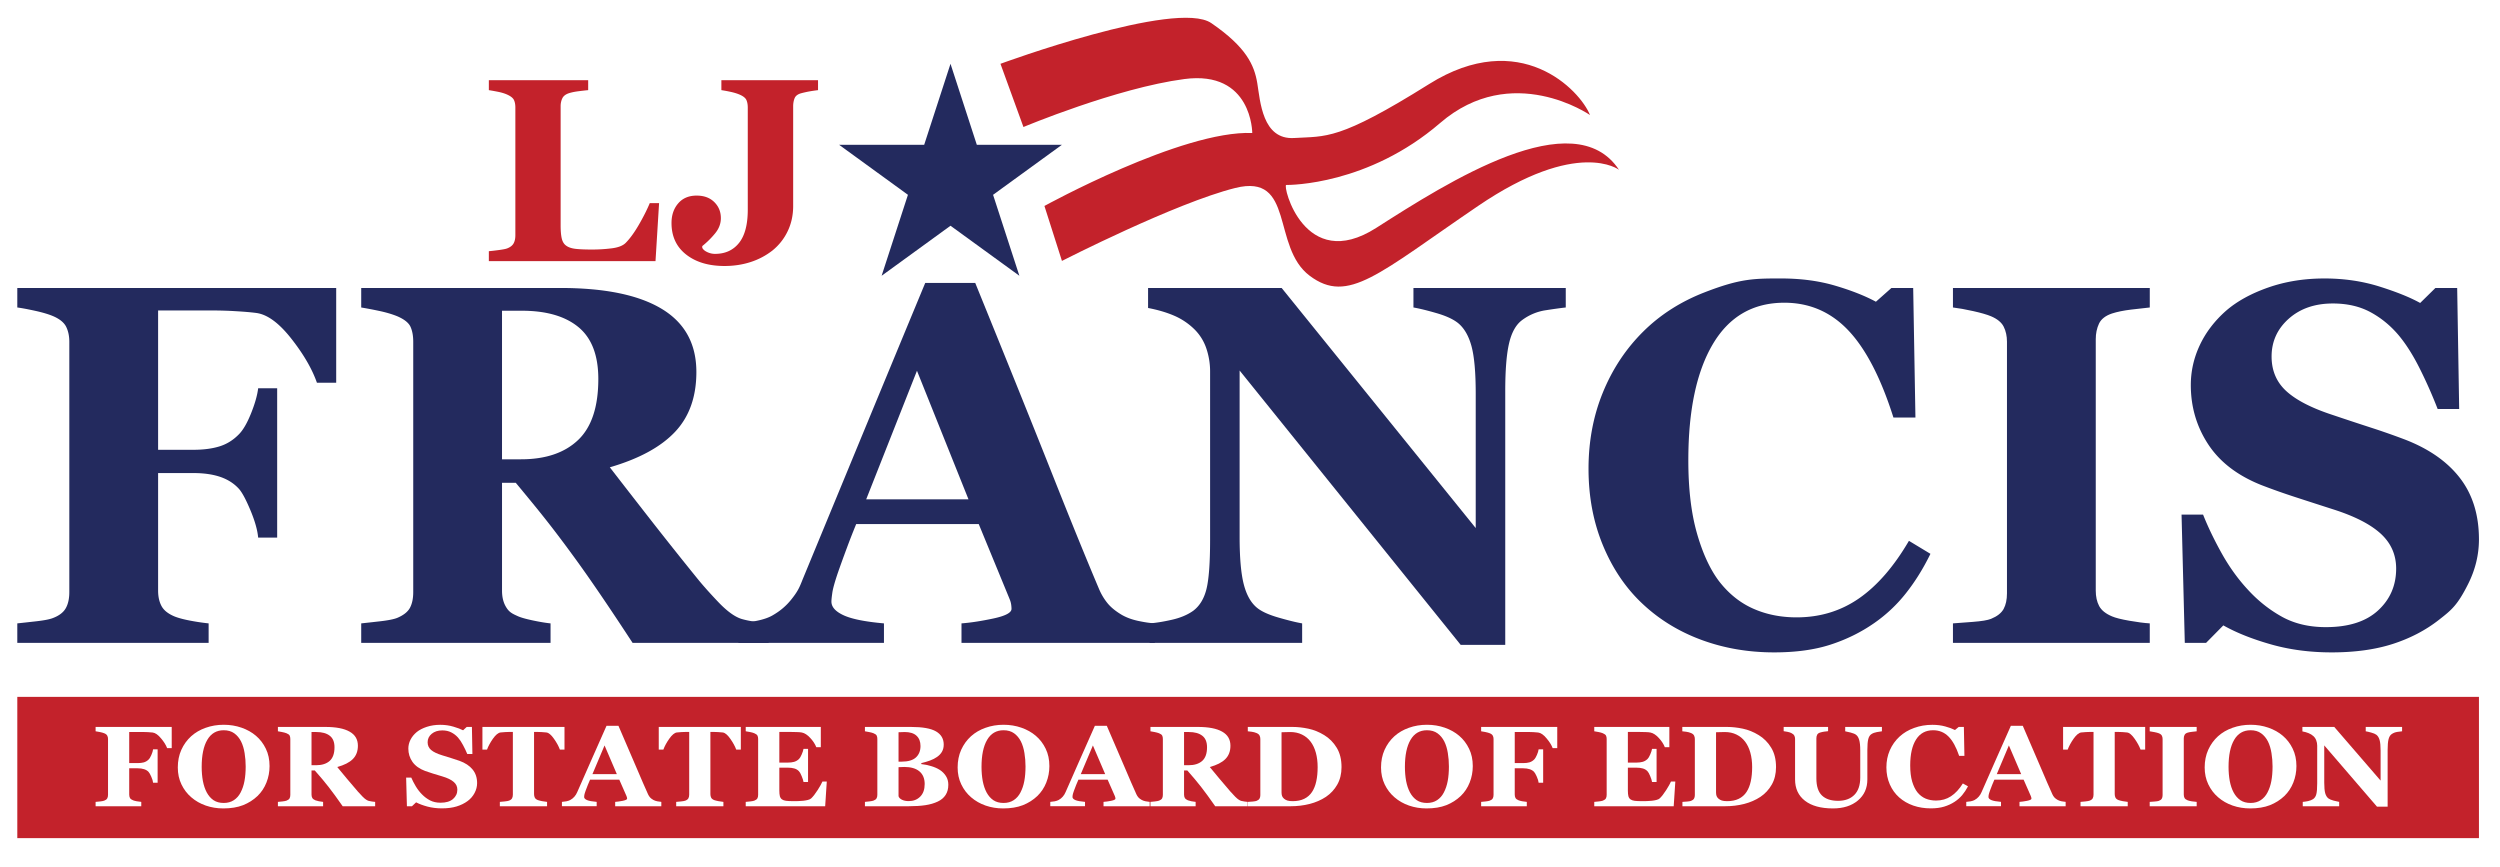 <?xml version="1.0" encoding="UTF-8"?>
<svg data-bbox="0 0 490 170" xmlns="http://www.w3.org/2000/svg" viewBox="0 0 490 170" height="170" width="490" data-type="color">
    <g>
        <path fill="#FFFFFF" d="M490 0v170H0V0z" data-color="1"/>
        <path fill="#232A5E" d="m186.299 12.504 5.156 15.871h16.687l-13.5 9.808 5.157 15.87-13.5-9.808-13.5 9.808 5.157-15.87-13.5-9.808h16.687z" data-color="2"/>
        <path d="m200.595 24.896-4.504-12.392s34.468-12.676 41.323-7.976 8.42 8.226 9.009 11.751c.587 3.525.979 11.163 7.245 10.771 6.268-.391 8.617.588 26.439-10.575s29.572 1.175 31.531 6.071c0 0-15.276-10.576-29.377 1.567-14.102 12.142-29.377 12.142-30.16 12.142s3.524 17.43 17.626 8.421 38.777-24.754 47.59-11.398c0 0-8.029-6.228-27.614 7.09-19.584 13.317-25.46 19.34-33 13.685-7.54-5.656-2.839-20.148-14.59-17.21s-33.972 14.296-33.972 14.296l-3.434-10.771s26.997-14.867 40.735-14.297c0 0 0-12.338-13.317-10.576-13.315 1.763-31.53 9.401-31.53 9.401" fill="#C3222B" data-color="3"/>
        <path d="M65.894 75.021H62.12q-1.422-4.067-5.026-8.652-3.602-4.583-6.838-5.025-1.471-.196-3.922-.343a76 76 0 0 0-4.51-.148H30.989v27.308h6.913q2.942-.001 5.099-.664 2.156-.66 3.824-2.376 1.224-1.226 2.378-4.094 1.15-2.867 1.396-4.926h3.726v29.267h-3.726q-.196-2.206-1.519-5.369-1.325-3.162-2.255-4.191-1.422-1.567-3.628-2.329-2.206-.758-5.295-.759h-6.913v23.039q.001 1.768.664 3.016.66 1.25 2.523 2.035 1.08.441 2.967.809 1.885.368 3.749.564v3.822H3.39v-3.822q1.421-.148 3.774-.416 2.354-.27 3.285-.662 1.766-.687 2.451-1.912.687-1.227.686-3.139V66.982q0-1.667-.611-2.916c-.41-.835-1.25-1.527-2.526-2.085q-1.372-.587-3.628-1.078-2.253-.489-3.431-.636v-3.824h62.504z" fill="#232A5E" data-color="2"/>
        <path d="M150.656 126.006h-26.668q-6.913-10.59-11.497-16.864c-4.584-6.274-6.855-9.021-11.396-14.511h-2.698v21.129q0 1.766.663 2.991c.663 1.225 1.282 1.502 2.524 2.059q.93.393 2.916.809 1.985.418 3.408.564v3.823h-37.11v-3.823q1.42-.149 3.751-.416 2.328-.27 3.308-.662 1.864-.786 2.5-1.986.637-1.2.637-3.065v-49.07q0-1.766-.539-2.942-.54-1.176-2.598-2.06-1.57-.637-3.701-1.077a81 81 0 0 0-3.358-.637v-3.824h39.022q13.088 0 19.878 4.093t6.791 12.378q0 7.304-4.192 11.742-4.191 4.436-12.77 6.936a2533 2533 0 0 0 7.77 10 808 808 0 0 0 9.24 11.619c1.013 1.272 2.394 2.836 4.144 4.681q2.62 2.771 4.631 3.408 1.129.343 2.869.589c1.158.162 1.984.263 2.475.294zm-33.385-51.719q0-6.962-3.899-10.173-3.897-3.21-11.103-3.21h-3.873v29.119h3.726q7.207 0 11.178-3.773 3.97-3.776 3.971-11.963" fill="#232A5E" data-color="2"/>
        <path d="M226.348 126.005h-37.895v-3.822q2.645-.197 6.225-.955 3.579-.762 3.578-1.889.001-.393-.073-.883c-.074-.49-.189-.768-.416-1.322l-5.933-14.414h-24.021a143 143 0 0 0-1.839 4.705q-1.004 2.698-1.739 4.805-.932 2.746-1.103 3.972-.173 1.226-.172 1.716 0 1.57 2.378 2.672 2.377 1.104 7.918 1.594v3.822h-28.533v-3.822q1.62-.098 3.653-.515 2.035-.418 3.21-1.153 2.01-1.174 3.408-2.891c1.398-1.717 1.708-2.501 2.328-4.07l11.398-27.6q5.712-13.824 12.624-30.493h9.805q9.607 23.63 15.05 37.356 5.44 13.728 9.264 22.747.637 1.469 1.618 2.671t2.794 2.279q1.373.785 3.188 1.177 1.812.393 3.285.491zm-36.524-28.139-10.098-25.198-9.951 25.198z" fill="#232A5E" data-color="2"/>
        <path d="M306.89 60.267q-1.372.146-3.922.539a10.3 10.3 0 0 0-4.607 1.912q-1.814 1.324-2.573 4.533-.76 3.214-.759 9.439v49.709H286.3L242.966 72.62v32.648q0 6.08.809 9.24.808 3.163 2.621 4.633 1.325 1.08 4.218 1.912 2.893.835 4.607 1.129v3.823h-29.904v-3.823q1.91-.148 4.388-.713 2.475-.561 4.142-1.738 1.912-1.423 2.624-4.291.709-2.868.709-9.631V72.866a14 14 0 0 0-.759-4.633 9.5 9.5 0 0 0-2.378-3.751 13 13 0 0 0-3.947-2.624q-2.231-.953-5.074-1.493v-3.922h26.18l38.04 47.061V77.179q0-6.274-.832-9.339-.837-3.063-2.649-4.534-1.422-1.13-4.214-1.936-2.796-.809-4.511-1.103v-3.824h29.854z" fill="#232A5E" data-color="2"/>
        <path d="M347.726 127.868q-7.648.001-14.314-2.477-6.668-2.474-11.619-7.182-4.852-4.605-7.648-11.396-2.793-6.79-2.794-14.929-.001-8.088 2.819-14.974 2.82-6.888 7.918-11.938 5-4.951 12.01-7.672c7.01-2.721 9.675-2.721 15-2.721q5.786 0 10.541 1.398 4.755 1.395 8.039 3.162l3.04-2.696h4.265l.44 25.393h-4.312q-3.679-11.618-8.825-17.061-5.147-5.44-12.549-5.441-9.218 0-14.022 8.114-4.803 8.113-4.804 22.77 0 8.283 1.644 14.144 1.642 5.858 4.287 9.438 2.843 3.727 6.718 5.466 3.87 1.74 8.577 1.739 6.864.001 12.233-3.725 5.367-3.726 9.78-11.275l4.215 2.549q-2.106 4.314-4.805 7.722a28.9 28.9 0 0 1-6.226 5.856c-2.582 1.8-5.434 3.203-8.555 4.217q-4.68 1.52-11.053 1.519" fill="#232A5E" data-color="2"/>
        <path d="M421.357 126.005h-38.579v-3.823q1.324-.096 3.897-.293 2.574-.196 3.553-.589 1.814-.736 2.477-1.938.66-1.2.661-3.063V66.982q0-1.666-.637-2.942-.638-1.273-2.501-2.059-1.176-.49-3.48-1.005t-3.97-.71v-3.823h38.579v3.823q-1.469.148-3.676.416-2.207.269-3.726.76-1.91.638-2.55 1.985-.636 1.35-.636 3.064v49.268q0 1.766.661 3.015.661 1.251 2.524 2.034 1.029.443 3.407.858 2.377.417 3.994.515v3.824z" fill="#232A5E" data-color="2"/>
        <path d="M456.999 127.868q-6.374 0-11.889-1.569-5.515-1.566-9.339-3.724l-3.384 3.43h-4.167l-.637-25.147h4.217q1.42 3.579 3.626 7.548 2.208 3.973 5.1 7.109 2.99 3.284 6.692 5.344 3.7 2.06 8.652 2.059 6.668 0 10.221-3.26t3.555-8.213q0-4.065-3.016-6.838-3.015-2.768-9.339-4.779-4.118-1.323-7.574-2.449a131 131 0 0 1-6.494-2.305q-7.013-2.795-10.418-7.992-3.407-5.195-3.407-11.619 0-4.067 1.764-7.818 1.767-3.752 5.149-6.741 3.234-2.795 8.284-4.56 5.048-1.764 10.98-1.764 5.785 0 10.835 1.593 5.048 1.595 7.941 3.21l2.99-2.939h4.266l.391 23.727h-4.215a91 91 0 0 0-3.457-7.821q-1.984-3.995-4.19-6.642-2.403-2.845-5.54-4.534-3.14-1.69-7.354-1.691-5.293 0-8.652 2.99-3.356 2.99-3.357 7.402 0 4.167 2.917 6.815 2.917 2.646 9.093 4.656 3.629 1.227 7.405 2.451a140 140 0 0 1 6.715 2.353q7.104 2.745 10.81 7.574 3.7 4.83 3.701 11.986 0 4.511-2.108 8.727c-2.108 4.216-3.301 5.146-5.687 7.012q-3.923 3.087-9.069 4.754-5.15 1.665-12.011 1.665" fill="#232A5E" data-color="2"/>
        <path fill="#C3222B" d="M485.873 136.585v27.694H3.391v-27.694z" data-color="3"/>
        <path style="-inkscape-font-specification:&quot;Vani Bold&quot;" d="M33.657 146.631h-.901q-.34-.909-1.205-1.927-.854-1.03-1.627-1.129-.35-.044-.936-.076-.585-.033-1.076-.033h-2.586v6.101h1.65q.702 0 1.217-.142.515-.154.912-.537.293-.274.562-.91.28-.646.34-1.106h.888v6.54h-.889q-.046-.493-.362-1.194-.316-.712-.539-.942-.339-.35-.865-.515-.527-.175-1.264-.175h-1.65v5.148q0 .394.152.68.164.273.609.448.257.099.702.186.456.077.9.12v.855h-8.95v-.854l.901-.088q.562-.065.784-.153.421-.153.585-.427t.164-.701v-10.965q0-.373-.152-.646-.14-.285-.597-.471-.327-.132-.866-.241-.538-.11-.819-.143v-.854h14.918z" font-weight="700" font-size="22.433" font-family="Vani" fill="#ffffff" data-color="4"/>
        <path style="-inkscape-font-specification:&quot;Vani Bold&quot;" d="M50.165 144.21q1.229 1.052 1.942 2.542.726 1.49.726 3.396 0 1.697-.609 3.231-.608 1.534-1.755 2.64-1.205 1.15-2.831 1.796-1.626.636-3.873.636-1.813 0-3.428-.559t-2.843-1.621q-1.217-1.04-1.93-2.53-.714-1.49-.714-3.32 0-1.906.69-3.45.702-1.555 1.92-2.662 1.204-1.084 2.854-1.665 1.661-.591 3.533-.591 1.86 0 3.487.57 1.638.569 2.831 1.588m-3.007 11.119q.527-.997.76-2.257.235-1.26.235-2.848 0-1.347-.21-2.618-.2-1.281-.691-2.278-.503-.997-1.334-1.6-.83-.602-2.07-.602-2.118 0-3.218 1.884-1.1 1.873-1.1 5.302 0 1.457.234 2.75.246 1.292.76 2.256.527.975 1.334 1.522.808.537 1.99.537 1.157 0 1.988-.548.83-.547 1.322-1.5" font-weight="700" font-size="22.433" font-family="Vani" fill="#ffffff" data-color="4"/>
        <path style="-inkscape-font-specification:&quot;Vani Bold&quot;" d="M73.53 158.023h-6.365q-1.65-2.366-2.75-3.768-1.088-1.402-2.714-3.242h-.643v4.721q0 .394.152.668.164.274.608.46.222.088.69.187.48.087.82.12v.854H54.47v-.854l.889-.088q.561-.065.795-.153.445-.175.597-.438.152-.274.152-.69v-10.965q0-.394-.129-.657-.128-.263-.62-.46-.374-.143-.889-.241-.503-.099-.795-.143v-.854h9.313q3.124 0 4.738.92 1.626.91 1.626 2.76 0 1.633-1.006 2.63-.994.985-3.042 1.544.796.964 1.849 2.234 1.064 1.271 2.211 2.596.363.428.983 1.052.632.613 1.111.756.27.077.679.131.421.055.597.066zm-7.968-11.556q0-1.555-.936-2.267-.924-.723-2.644-.723h-.924v6.506h.889q1.72 0 2.667-.843.948-.844.948-2.673" font-weight="700" font-size="22.433" font-family="Vani" fill="#ffffff" data-color="4"/>
        <path style="-inkscape-font-specification:&quot;Vani Bold&quot;" d="M86.622 158.44q-1.521 0-2.843-.35-1.31-.351-2.223-.833l-.808.766h-.994l-.152-5.619h1.006q.34.8.866 1.687t1.217 1.588q.713.734 1.59 1.194.89.46 2.072.46 1.59 0 2.433-.723.854-.734.854-1.84 0-.91-.725-1.522-.714-.625-2.223-1.074l-1.814-.548q-.819-.252-1.544-.514-1.673-.625-2.492-1.786-.807-1.161-.807-2.596 0-.91.42-1.742.422-.843 1.23-1.511.772-.625 1.977-1.019t2.62-.394q1.381 0 2.586.361 1.205.35 1.895.712l.714-.657h1.018l.094 5.302h-1.007q-.35-.855-.83-1.742-.468-.898-.995-1.49-.573-.635-1.322-1.008-.749-.383-1.755-.383-1.263 0-2.07.668-.796.668-.796 1.654 0 .931.69 1.523.702.591 2.176 1.04.866.274 1.767.548t1.603.526q1.696.613 2.574 1.698.889 1.073.889 2.673 0 1.007-.503 1.95-.503.941-1.357 1.566-.936.69-2.165 1.062-1.228.373-2.866.373" font-weight="700" font-size="22.433" font-family="Vani" fill="#ffffff" data-color="4"/>
        <path style="-inkscape-font-specification:&quot;Vani Bold&quot;" d="M110.641 146.927h-.9q-.363-.997-1.17-2.136-.796-1.14-1.475-1.227-.374-.043-.924-.076t-.948-.033h-.55v12.191q0 .395.153.701.152.296.596.471.27.099.831.209.573.098.971.142v.854h-9.254v-.854q.339-.033.947-.088.62-.065.843-.153.456-.175.608-.471t.152-.701v-12.301h-.55q-.398 0-.947.033-.55.033-.925.076-.678.088-1.486 1.227-.795 1.14-1.158 2.136h-.9v-4.447h16.086z" font-weight="700" font-size="22.433" font-family="Vani" fill="#ffffff" data-color="4"/>
        <path style="-inkscape-font-specification:&quot;Vani Bold&quot;" d="M129.619 158.023h-9.044v-.854q.631-.044 1.485-.208.855-.175.855-.427 0-.088-.024-.197-.012-.11-.093-.296l-1.416-3.22h-5.733q-.199.448-.445 1.05-.234.603-.41 1.074-.221.614-.268.888-.035.273-.035.383 0 .35.561.602.574.241 1.896.351v.854h-6.81v-.854q.386-.022.866-.11.492-.098.772-.262.48-.263.808-.647.339-.383.561-.909 1.357-3.078 2.715-6.167l3.018-6.813h2.34q2.293 5.28 3.592 8.347t2.211 5.082q.152.329.386.603.234.263.667.504.328.175.76.262.434.088.785.11zm-8.717-6.287-2.41-5.63-2.375 5.63z" font-weight="700" font-size="22.433" font-family="Vani" fill="#ffffff" data-color="4"/>
        <path style="-inkscape-font-specification:&quot;Vani Bold&quot;" d="M145.203 146.927h-.901q-.363-.997-1.17-2.136-.796-1.14-1.474-1.227-.375-.043-.925-.076t-.947-.033h-.55v12.191q0 .395.152.701.152.296.597.471.269.099.83.209.574.098.971.142v.854h-9.254v-.854q.34-.033.947-.088.62-.065.843-.153.456-.175.608-.471t.152-.701v-12.301h-.55q-.397 0-.947.033t-.925.076q-.678.088-1.485 1.227-.796 1.14-1.159 2.136h-.9v-4.447h16.087z" font-weight="700" font-size="22.433" font-family="Vani" fill="#ffffff" data-color="4"/>
        <path style="-inkscape-font-specification:&quot;Vani Bold&quot;" d="M160.88 146.445h-.889q-.339-.887-1.17-1.796-.83-.91-1.65-1.074-.35-.076-.982-.087-.62-.022-1.03-.022h-2.41v6.002h1.708q.644 0 1.17-.142.527-.142.96-.548.269-.252.538-.887.28-.635.362-1.106h.89v6.484h-.89q-.07-.46-.362-1.15-.281-.7-.538-.964-.386-.394-.913-.536-.526-.154-1.217-.154h-1.708v4.48q0 .701.105 1.118.117.405.422.624.292.208.795.274.515.066 1.392.066.41 0 .983-.011.574-.011 1.006-.066.492-.055.913-.164.433-.11.643-.318.562-.537 1.264-1.632.702-1.107.924-1.654h.854l-.315 4.841h-15.573v-.854q.328-.022.89-.088.56-.065.795-.153.444-.175.597-.438.152-.274.152-.69v-10.965q0-.394-.13-.646-.128-.263-.62-.471-.303-.132-.853-.241-.55-.11-.83-.143v-.854h14.717z" font-weight="700" font-size="22.433" font-family="Vani" fill="#ffffff" data-color="4"/>
        <path style="-inkscape-font-specification:&quot;Vani Bold&quot;" d="M184.186 150.892q.75.482 1.217 1.216.468.723.468 1.71 0 1.182-.538 2.004-.526.81-1.52 1.281-1.054.504-2.434.712-1.37.208-3.23.208h-8.622v-.854q.362-.033.912-.099.55-.065.772-.153.433-.164.585-.427.164-.274.164-.701v-10.954q0-.394-.129-.657-.128-.263-.62-.46-.362-.143-.842-.23-.48-.099-.842-.154v-.854h9.02q3.405 0 4.914.876 1.51.876 1.51 2.585 0 .789-.34 1.391-.34.592-.971 1.03-.573.405-1.369.701-.795.296-1.708.493v.208q.913.088 1.895.384.983.284 1.708.744m-3.767-4.677q0-1.292-.784-2.015-.772-.723-2.328-.723-.222 0-.585.022-.351.01-.608.021v5.762h.608q1.895 0 2.796-.821.901-.833.901-2.246m.82 7.46q0-1.621-1.03-2.487-1.03-.865-2.96-.865-.223 0-.597.022-.363.01-.538.022v5.685q.105.405.655.69.55.274 1.334.274 1.392 0 2.258-.877.877-.876.877-2.464" font-weight="700" font-size="22.433" font-family="Vani" fill="#ffffff" data-color="4"/>
        <path style="-inkscape-font-specification:&quot;Vani Bold&quot;" d="M203.011 144.21q1.229 1.052 1.943 2.542.725 1.49.725 3.396 0 1.697-.608 3.231-.609 1.534-1.755 2.64-1.205 1.15-2.832 1.796-1.626.636-3.872.636-1.814 0-3.428-.559-1.615-.559-2.843-1.621-1.217-1.04-1.93-2.53-.715-1.49-.715-3.32 0-1.906.69-3.45.703-1.555 1.92-2.662 1.205-1.084 2.854-1.665 1.662-.591 3.534-.591 1.86 0 3.486.57 1.638.569 2.831 1.588m-3.006 11.119q.526-.997.76-2.257t.234-2.848q0-1.347-.21-2.618-.2-1.281-.69-2.278-.504-.997-1.335-1.6-.83-.602-2.07-.602-2.118 0-3.218 1.884-1.1 1.873-1.1 5.302 0 1.457.234 2.75.246 1.292.76 2.256.527.975 1.335 1.522.807.537 1.989.537 1.158 0 1.989-.548.83-.547 1.322-1.5" font-weight="700" font-size="22.433" font-family="Vani" fill="#ffffff" data-color="4"/>
        <path style="-inkscape-font-specification:&quot;Vani Bold&quot;" d="M225.335 158.023h-9.044v-.854q.632-.044 1.486-.208.854-.175.854-.427 0-.088-.024-.197-.011-.11-.093-.296l-1.416-3.22h-5.733q-.199.448-.444 1.05-.234.603-.41 1.074-.222.614-.269.888-.035.273-.035.383 0 .35.561.602.574.241 1.896.351v.854h-6.81v-.854q.387-.022.866-.11.492-.098.773-.262.48-.263.807-.647.34-.383.561-.909 1.358-3.078 2.715-6.167l3.018-6.813h2.34q2.293 5.28 3.592 8.347t2.211 5.082q.152.329.386.603.234.263.667.504.328.175.76.262.434.088.785.11zm-8.717-6.287-2.41-5.63-2.375 5.63z" font-weight="700" font-size="22.433" font-family="Vani" fill="#ffffff" data-color="4"/>
        <path style="-inkscape-font-specification:&quot;Vani Bold&quot;" d="M244.546 158.023h-6.365q-1.65-2.366-2.75-3.768-1.087-1.402-2.714-3.242h-.643v4.721q0 .394.152.668.164.274.608.46.223.088.69.187.48.087.82.12v.854h-8.857v-.854l.889-.088q.562-.065.796-.153.444-.175.596-.438.152-.274.152-.69v-10.965q0-.394-.128-.657-.129-.263-.62-.46-.375-.143-.89-.241-.503-.099-.795-.143v-.854h9.313q3.124 0 4.738.92 1.627.91 1.627 2.76 0 1.633-1.007 2.63-.994.985-3.042 1.544.796.964 1.849 2.234 1.065 1.271 2.211 2.596.363.428.983 1.052.632.613 1.112.756.269.077.678.131.421.055.597.066zm-7.968-11.556q0-1.555-.936-2.267-.924-.723-2.644-.723h-.924v6.506h.889q1.72 0 2.668-.843.947-.844.947-2.673" font-weight="700" font-size="22.433" font-family="Vani" fill="#ffffff" data-color="4"/>
        <path style="-inkscape-font-specification:&quot;Vani Bold&quot;" d="M259.545 144.08q1.521.93 2.457 2.486.936 1.544.936 3.79 0 1.971-.842 3.44-.831 1.456-2.212 2.387-1.404.931-3.194 1.391-1.778.45-3.732.45h-8.365v-.855q.374-.011.936-.066.561-.055.748-.131.422-.164.585-.438.164-.285.164-.68v-11.019q0-.372-.152-.668-.152-.307-.597-.493t-.947-.252q-.492-.066-.76-.088v-.854h8.833q1.415 0 3.03.34t3.112 1.26m-2.387 11.14q.574-.877.83-2.082.27-1.216.27-2.793 0-1.545-.351-2.815t-1.03-2.17q-.678-.897-1.696-1.39-1.006-.493-2.293-.493-.41 0-.936.022-.515.01-.772.021v11.798q0 .394.105.7.117.297.386.527.27.23.655.361.398.12 1.03.12 1.322 0 2.27-.46.947-.46 1.532-1.347" font-weight="700" font-size="22.433" font-family="Vani" fill="#ffffff" data-color="4"/>
        <path style="-inkscape-font-specification:&quot;Vani Bold&quot;" d="M285.998 144.21q1.229 1.052 1.942 2.542.726 1.49.726 3.396 0 1.697-.609 3.231-.608 1.534-1.755 2.64-1.205 1.15-2.83 1.796-1.627.636-3.874.636-1.813 0-3.428-.559t-2.843-1.621q-1.216-1.04-1.93-2.53t-.714-3.32q0-1.906.69-3.45.702-1.555 1.92-2.662 1.204-1.084 2.854-1.665 1.661-.591 3.533-.591 1.86 0 3.487.57 1.638.569 2.831 1.588m-3.007 11.119q.527-.997.76-2.257.235-1.26.235-2.848 0-1.347-.21-2.618-.2-1.281-.691-2.278-.503-.997-1.334-1.6-.83-.602-2.07-.602-2.118 0-3.218 1.884-1.1 1.873-1.1 5.302 0 1.457.234 2.75.246 1.292.76 2.256.527.975 1.334 1.522.808.537 1.99.537 1.158 0 1.988-.548.831-.547 1.322-1.5" font-weight="700" font-size="22.433" font-family="Vani" fill="#ffffff" data-color="4"/>
        <path style="-inkscape-font-specification:&quot;Vani Bold&quot;" d="M305.221 146.631h-.9q-.34-.909-1.206-1.927-.854-1.03-1.626-1.129-.351-.044-.936-.076-.585-.033-1.077-.033h-2.585v6.101h1.65q.701 0 1.216-.142.515-.154.913-.537.292-.274.561-.91.281-.646.34-1.106h.889v6.54h-.89q-.046-.493-.362-1.194-.316-.712-.538-.942-.34-.35-.866-.515-.526-.175-1.264-.175h-1.65v5.148q0 .394.153.68.164.273.608.448.258.099.702.186.457.077.901.12v.855h-8.95v-.854l.9-.088q.562-.065.785-.153.42-.153.585-.427.163-.274.163-.701v-10.965q0-.373-.152-.646-.14-.285-.596-.471-.328-.132-.866-.241-.538-.11-.82-.143v-.854h14.918z" font-weight="700" font-size="22.433" font-family="Vani" fill="#ffffff" data-color="4"/>
        <path style="-inkscape-font-specification:&quot;Vani Bold&quot;" d="M327.193 146.445h-.889q-.34-.887-1.17-1.796-.83-.91-1.65-1.074-.35-.076-.982-.087-.62-.022-1.03-.022h-2.41v6.002h1.708q.644 0 1.17-.142.527-.142.96-.548.269-.252.538-.887.28-.635.362-1.106h.89v6.484h-.89q-.07-.46-.362-1.15-.281-.7-.539-.964-.386-.394-.912-.536-.527-.154-1.217-.154h-1.708v4.48q0 .701.105 1.118.117.405.421.624.293.208.796.274.515.066 1.392.066.41 0 .983-.011t1.006-.066q.492-.055.913-.164.433-.11.643-.318.562-.537 1.264-1.632.702-1.107.924-1.654h.854l-.316 4.841h-15.572v-.854q.328-.022.89-.088.56-.065.795-.153.444-.175.596-.438.152-.274.152-.69v-10.965q0-.394-.128-.646-.129-.263-.62-.471-.304-.132-.854-.241-.55-.11-.831-.143v-.854h14.718z" font-weight="700" font-size="22.433" font-family="Vani" fill="#ffffff" data-color="4"/>
        <path style="-inkscape-font-specification:&quot;Vani Bold&quot;" d="M344.708 144.08q1.52.93 2.457 2.486.936 1.544.936 3.79 0 1.971-.842 3.44-.831 1.456-2.212 2.387-1.404.931-3.194 1.391-1.778.45-3.732.45h-8.365v-.855q.374-.011.936-.066.561-.055.748-.131.422-.164.585-.438.164-.285.164-.68v-11.019q0-.372-.152-.668-.152-.307-.597-.493t-.947-.252q-.492-.066-.76-.088v-.854h8.833q1.415 0 3.03.34t3.112 1.26m-2.387 11.14q.573-.877.83-2.082.27-1.216.27-2.793 0-1.545-.351-2.815t-1.03-2.17q-.678-.897-1.696-1.39-1.006-.493-2.293-.493-.41 0-.936.022-.515.01-.772.021v11.798q0 .394.105.7.117.297.386.527.27.23.655.361.398.12 1.03.12 1.322 0 2.27-.46.947-.46 1.532-1.347" font-weight="700" font-size="22.433" font-family="Vani" fill="#ffffff" data-color="4"/>
        <path style="-inkscape-font-specification:&quot;Vani Bold&quot;" d="M368.856 143.334q-.339.033-.982.154-.632.11-1.065.394-.445.274-.632.986-.175.712-.175 2.136v5.783q0 2.553-1.849 4.108-1.849 1.556-4.89 1.556-3.546 0-5.488-1.501t-1.942-4.184v-7.953q0-.383-.164-.657-.152-.274-.596-.493-.305-.143-.75-.23-.444-.088-.725-.12v-.833h8.705v.832q-.374.022-.76.088-.386.055-.784.175-.445.132-.597.438-.152.307-.152.69v7.843q0 2.312 1.088 3.363t3.159 1.052q2.036 0 3.194-1.161t1.158-3.418v-5.269q0-1.402-.21-2.092-.2-.7-.62-1.008-.305-.24-1.065-.438-.749-.197-1.053-.24v-.855h7.195z" font-weight="700" font-size="22.433" font-family="Vani" fill="#ffffff" data-color="4"/>
        <path style="-inkscape-font-specification:&quot;Vani Bold&quot;" d="M378.415 158.44q-1.825 0-3.416-.548-1.591-.559-2.773-1.61-1.158-1.03-1.825-2.542-.667-1.522-.667-3.34 0-1.808.667-3.341.678-1.545 1.895-2.673 1.193-1.106 2.867-1.709 1.673-.613 3.58-.613 1.38 0 2.515.317 1.135.307 1.919.701l.725-.602h1.018l.106 5.674h-1.03q-.878-2.596-2.106-3.812-1.229-1.216-2.995-1.216-2.2 0-3.346 1.818-1.147 1.808-1.147 5.083 0 1.851.386 3.166.398 1.303 1.03 2.103.678.832 1.603 1.227.924.383 2.047.383 1.638 0 2.913-.832 1.287-.833 2.34-2.52l1.007.57q-.504.964-1.147 1.73-.644.756-1.486 1.304-.924.603-2.047.942-1.112.34-2.633.34" font-weight="700" font-size="22.433" font-family="Vani" fill="#ffffff" data-color="4"/>
        <path style="-inkscape-font-specification:&quot;Vani Bold&quot;" d="M404.868 158.023h-9.044v-.854q.632-.044 1.486-.208.854-.175.854-.427 0-.088-.023-.197-.012-.11-.094-.296l-1.415-3.22h-5.733q-.2.448-.445 1.05-.234.603-.41 1.074-.222.614-.268.888-.035.273-.035.383 0 .35.561.602.573.241 1.896.351v.854h-6.81v-.854q.386-.022.866-.11.491-.098.772-.262.48-.263.807-.647.34-.383.562-.909 1.357-3.078 2.714-6.167 1.37-3.089 3.019-6.813h2.34q2.293 5.28 3.592 8.347t2.211 5.082q.152.329.386.603.234.263.667.504.328.175.76.262.433.088.784.11zm-8.716-6.287-2.41-5.63-2.375 5.63z" font-weight="700" font-size="22.433" font-family="Vani" fill="#ffffff" data-color="4"/>
        <path style="-inkscape-font-specification:&quot;Vani Bold&quot;" d="M420.453 146.927h-.901q-.363-.997-1.17-2.136-.796-1.14-1.475-1.227-.374-.043-.924-.076t-.947-.033h-.55v12.191q0 .395.152.701.152.296.596.471.27.099.831.209.573.098.971.142v.854h-9.254v-.854q.339-.033.947-.088.62-.065.843-.153.456-.175.608-.471t.152-.701v-12.301h-.55q-.397 0-.947.033t-.925.076q-.678.088-1.486 1.227-.795 1.14-1.158 2.136h-.9v-4.447h16.087z" font-weight="700" font-size="22.433" font-family="Vani" fill="#ffffff" data-color="4"/>
        <path style="-inkscape-font-specification:&quot;Vani Bold&quot;" d="M430.55 158.023h-9.208v-.854l.924-.066q.62-.043.854-.131.433-.164.585-.427.164-.274.164-.69v-11.02q0-.372-.152-.657t-.597-.46q-.28-.11-.83-.22-.55-.12-.948-.164v-.854h9.207v.854q-.35.033-.877.099-.526.055-.89.164-.455.143-.608.45-.152.295-.152.678v11.01q0 .393.152.678.164.274.609.45.246.098.807.197.573.087.96.109z" font-weight="700" font-size="22.433" font-family="Vani" fill="#ffffff" data-color="4"/>
        <path style="-inkscape-font-specification:&quot;Vani Bold&quot;" d="M447.432 144.21q1.229 1.052 1.942 2.542.726 1.49.726 3.396 0 1.697-.609 3.231-.608 1.534-1.754 2.64-1.206 1.15-2.832 1.796-1.626.636-3.872.636-1.814 0-3.429-.559t-2.843-1.621q-1.216-1.04-1.93-2.53t-.714-3.32q0-1.906.69-3.45.703-1.555 1.92-2.662 1.204-1.084 2.854-1.665 1.661-.591 3.533-.591 1.86 0 3.487.57 1.638.569 2.831 1.588m-3.007 11.119q.527-.997.761-2.257t.234-2.848q0-1.347-.21-2.618-.2-1.281-.69-2.278-.504-.997-1.335-1.6-.83-.602-2.07-.602-2.118 0-3.218 1.884-1.1 1.873-1.1 5.302 0 1.457.234 2.75.246 1.292.76 2.256.527.975 1.334 1.522.808.537 1.99.537 1.158 0 1.988-.548.831-.547 1.322-1.5" font-weight="700" font-size="22.433" font-family="Vani" fill="#ffffff" data-color="4"/>
        <path style="-inkscape-font-specification:&quot;Vani Bold&quot;" d="M470.809 143.334q-.328.033-.936.12-.609.088-1.1.428-.433.296-.62 1.019-.176.712-.176 2.103v11.107h-2.082l-10.343-12.016v7.295q0 1.358.187 2.07.2.701.632 1.03.316.24 1.006.427.69.186 1.1.252v.854h-7.137v-.854q.456-.033 1.041-.153.597-.132.995-.395.456-.317.62-.953.175-.646.175-2.158v-7.36q0-.548-.187-1.03-.175-.493-.561-.844-.41-.372-.948-.58-.527-.22-1.205-.34v-.876h6.248l9.079 10.516v-5.883q0-1.402-.2-2.08-.198-.691-.631-1.02-.34-.252-1.006-.427-.667-.186-1.077-.252v-.854h7.126z" font-weight="700" font-size="22.433" font-family="Vani" fill="#ffffff" data-color="4"/>
        <path d="m129.179 39.812-.7 11.372H95.813v-1.949q.874-.076 2.049-.238t1.55-.313q.899-.35 1.249-.973.35-.625.35-1.601V21.092q0-.899-.275-1.487-.274-.588-1.324-1.063-.775-.35-1.862-.562a48 48 0 0 0-1.737-.312v-1.95h19.469v1.95q-.8.074-1.886.213-1.089.136-1.888.387-.974.325-1.298 1.012-.328.687-.327 1.562v23.319q0 1.649.226 2.6.225.95.874 1.398.65.475 1.813.614 1.162.136 3.212.137 1.997 0 3.886-.238 1.886-.237 2.712-1.038 1.274-1.276 2.612-3.586 1.336-2.311 2.136-4.236z" fill="#C3222B" data-color="3"/>
        <path d="M160.334 17.668q-1 .125-1.699.25-.7.124-1.574.35-1.025.275-1.313.974-.287.699-.288 1.599v19.545q0 2.7-1.085 4.948a10.8 10.8 0 0 1-2.988 3.775 13.8 13.8 0 0 1-4.299 2.261q-2.375.764-5.074.764-4.673 0-7.535-2.25-2.862-2.248-2.862-6.174 0-2.324 1.312-3.848t3.611-1.525q2.176 0 3.464 1.275 1.286 1.275 1.286 3.149 0 1.597-1.113 2.961a17 17 0 0 1-2.535 2.511v.327q.224.498.973.85.75.349 1.524.35 3-.001 4.713-2.15 1.71-2.15 1.711-6.499V21.092q0-.9-.274-1.5-.276-.6-1.325-1.05-.75-.324-1.812-.55a29 29 0 0 0-1.762-.324v-1.95h18.944z" fill="#C3222B" data-color="3"/>
    </g>
</svg>
